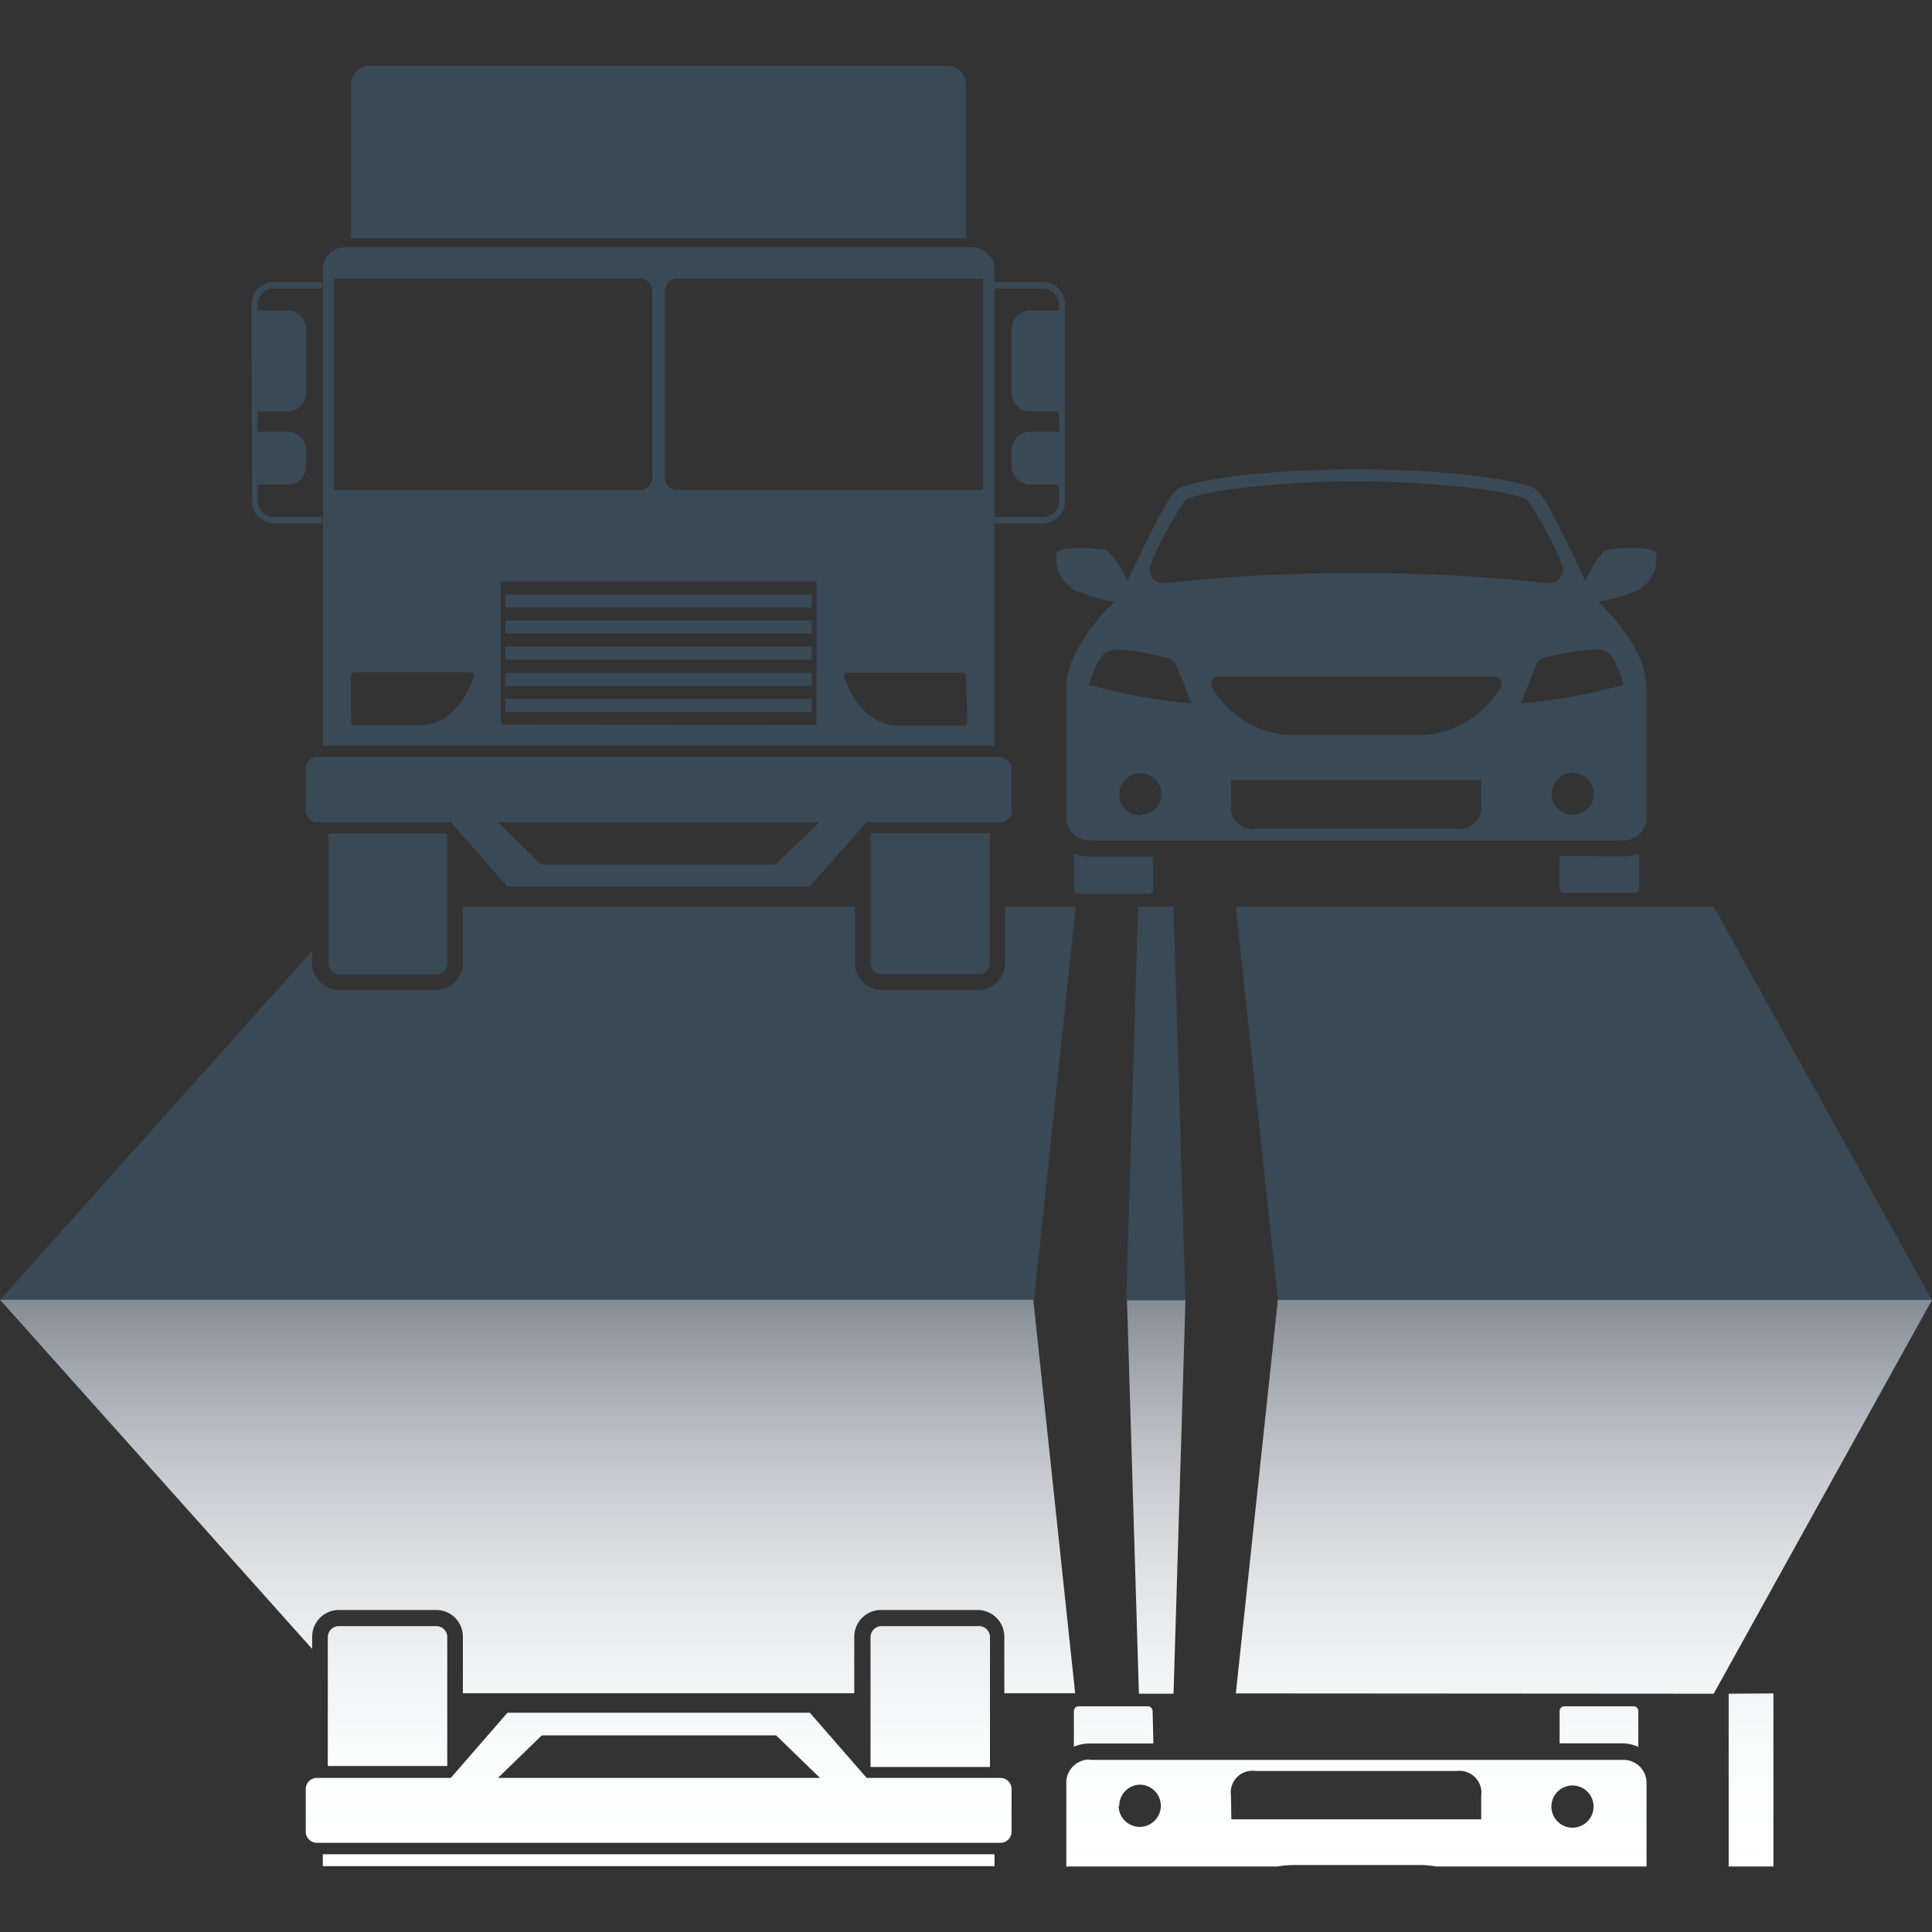 <?xml version="1.0" encoding="UTF-8"?> <svg xmlns="http://www.w3.org/2000/svg" xmlns:xlink="http://www.w3.org/1999/xlink" viewBox="0 0 120 120"><rect x="0" y="0" width="120" height="120" fill="#333333" stroke="none"/><defs><linearGradient id="a" x1="60" y1="115.91" x2="60" y2="80.74" gradientUnits="userSpaceOnUse"><stop offset="0" stop-color="#fff"></stop><stop offset="0.19" stop-color="#fbfcfc"></stop><stop offset="0.37" stop-color="#f0f1f2"></stop><stop offset="0.54" stop-color="#dddfe2"></stop><stop offset="0.72" stop-color="#c2c6cb"></stop><stop offset="0.88" stop-color="#a0a7ae"></stop><stop offset="1" stop-color="#848c96"></stop></linearGradient></defs><title>ns04</title><g style="isolation:isolate"><rect width="120" height="120" style="fill:none"></rect><rect x="18.99" y="47.03" width="43.84" height="4.03" rx="0.69" style="fill:#3a4956"></rect><rect x="18.99" y="47.03" width="43.84" height="4.03" rx="0.69" style="fill:#3a4956"></rect><path d="M20.36,51.77h7.42a0,0,0,0,1,0,0v8.06a.69.69,0,0,1-.69.69h-6a.69.69,0,0,1-.69-.69V51.77A0,0,0,0,1,20.36,51.77Z" style="fill:#3a4956"></path><path d="M54.72,51.76h6a.69.69,0,0,1,.69.69v8.06a0,0,0,0,1,0,0H54a0,0,0,0,1,0,0V52.45A.69.69,0,0,1,54.72,51.76Z" transform="translate(115.48 112.27) rotate(180)" style="fill:#3a4956"></path><path d="M53.83,51.06l-3.53,4H31.51l-3.52-4H53.83Zm-12.92,0h-10l2.72,2.64H48.17l2.72-2.64Z" style="fill:#3a4956"></path><path d="M64,19.29h2a0,0,0,0,1,0,0v6.27a0,0,0,0,1,0,0H64a1.17,1.17,0,0,1-1.17-1.17V20.46A1.17,1.17,0,0,1,64,19.29Z" style="fill:#3a4956"></path><path d="M64,26.81h2a0,0,0,0,1,0,0V30.1a0,0,0,0,1,0,0H64a1.17,1.17,0,0,1-1.17-1.17V28A1.17,1.17,0,0,1,64,26.81Z" style="fill:#3a4956"></path><path d="M66.15,31.14a1.37,1.37,0,0,1-1.37,1.37h-3v-.4h3a1,1,0,0,0,1-1V18.92a1,1,0,0,0-1-1h-3v-.4h3a1.37,1.37,0,0,1,1.37,1.37Z" style="fill:#3a4956"></path><path d="M17,19.28h2a0,0,0,0,1,0,0v6.28a0,0,0,0,1,0,0H17a1.17,1.17,0,0,1-1.17-1.17V20.45A1.17,1.17,0,0,1,17,19.28Z" transform="translate(34.85 44.84) rotate(180)" style="fill:#3a4956"></path><path d="M17,26.81h2a0,0,0,0,1,0,0V30.1a0,0,0,0,1,0,0H17a1.17,1.17,0,0,1-1.17-1.17V28A1.17,1.17,0,0,1,17,26.81Z" transform="translate(34.85 56.91) rotate(180)" style="fill:#3a4956"></path><path d="M15.66,31.14A1.38,1.38,0,0,0,17,32.51h3v-.4H17a1,1,0,0,1-1-1V18.92a1,1,0,0,1,1-1h3v-.4H17a1.37,1.37,0,0,0-1.37,1.37Z" style="fill:#3a4956"></path><path d="M23,4.09H58.85A1.17,1.17,0,0,1,60,5.26V14.8a0,0,0,0,1,0,0H21.8a0,0,0,0,1,0,0V5.26A1.17,1.17,0,0,1,23,4.09Z" style="fill:#3a4956"></path><path d="M61.77,46.32H20.05V16.71a1.35,1.35,0,0,1,1.35-1.35h39a1.36,1.36,0,0,1,1.36,1.35Zm-.71-15.88V17.3h-19a.76.76,0,0,0-.76.76V29.68a.76.76,0,0,0,.76.76Zm-20.55-.76V18.06a.76.76,0,0,0-.76-.76h-19V30.44h19A.76.76,0,0,0,40.51,29.68ZM60,42a.22.22,0,0,0-.23-.22H52.63a.21.21,0,0,0-.18.09.21.21,0,0,0,0,.2c.27.81,1.19,3,3.4,3h4a.22.22,0,0,0,.23-.22ZM21.8,44.83a.22.22,0,0,0,.22.22h4c2.2,0,3.13-2.18,3.4-3a.24.24,0,0,0,0-.2.23.23,0,0,0-.19-.09H22a.22.22,0,0,0-.22.22Zm28.91.2V36.12H31.1V45Z" style="fill:#3a4956"></path><rect x="31.39" y="36.92" width="19.04" height="0.81" style="fill:#3a4956"></rect><rect x="31.39" y="38.54" width="19.04" height="0.81" style="fill:#3a4956"></rect><rect x="31.39" y="40.16" width="19.04" height="0.81" style="fill:#3a4956"></rect><rect x="31.39" y="41.79" width="19.04" height="0.81" style="fill:#3a4956"></rect><rect x="31.39" y="43.41" width="19.04" height="0.81" style="fill:#3a4956"></rect><polygon points="70.69 56.31 69.95 80.75 73.63 80.75 72.89 56.31 70.69 56.31" style="fill:#3a4956"></polygon><path d="M62.42,56.31v3.51a1.66,1.66,0,0,1-1.66,1.66h-6a1.66,1.66,0,0,1-1.66-1.66V56.31H28.75v3.51a1.65,1.65,0,0,1-1.65,1.66H21.05a1.66,1.66,0,0,1-1.66-1.66v-.76L0,80.74H64.22l2.6-24.43Z" style="fill:#3a4956"></path><polygon points="106.44 56.31 76.76 56.31 79.37 80.75 120 80.75 106.44 56.31" style="fill:#3a4956"></polygon><path d="M102.84,34.27c-.29-.33-2.47-.26-3-.11s-1.11,1.38-1.38,1.91c-.78-1.71-2.42-5.17-3-5.62-.81-.68-6-1.3-11.21-1.3s-10.4.62-11.21,1.3c-.55.45-2.19,3.91-3,5.62-.27-.53-.95-1.79-1.39-1.91s-2.73-.22-3,.11A2.19,2.19,0,0,0,67,36.76a10.68,10.68,0,0,0,2.23.62c-.91.87-3,3.12-3,5.35v8.05a1.43,1.43,0,0,0,1.46,1.42h33.12a1.43,1.43,0,0,0,1.46-1.42V42.73c0-2.23-2.1-4.48-3-5.35a10.68,10.68,0,0,0,2.23-.62A2.19,2.19,0,0,0,102.84,34.27ZM71.49,35a23.71,23.71,0,0,1,2.1-3.9c.66-.56,5.46-1.2,10.66-1.2s10,.64,10.66,1.2A23.71,23.71,0,0,1,97,35a.85.85,0,0,1-.09.87.84.84,0,0,1-.8.35,103.45,103.45,0,0,0-11.87-.62,103.45,103.45,0,0,0-11.87.62.84.84,0,0,1-.8-.35A.85.85,0,0,1,71.49,35Zm-.66,15.65a1.31,1.31,0,1,1,1.31-1.31A1.3,1.3,0,0,1,70.83,50.61Zm-3.18-8.07s.39-1.72,1.11-2.09,2.77.15,3.72.37a.85.85,0,0,1,.62.53L74,43.69A35,35,0,0,1,67.65,42.54ZM92,49.92a1.36,1.36,0,0,1-1.54,1.55H78a1.35,1.35,0,0,1-1.54-1.55V48.46H92Zm1.18-7.19a6,6,0,0,1-5.06,2.94H80.36a6,6,0,0,1-5.07-2.94.47.47,0,0,1,.4-.71H92.81a.46.46,0,0,1,.39.71Zm4.47,7.88A1.31,1.31,0,1,1,99,49.3,1.31,1.31,0,0,1,97.67,50.61Zm2.07-10.16c.72.37,1.11,2.09,1.11,2.09a35,35,0,0,1-6.36,1.15l.91-2.34a.84.84,0,0,1,.61-.53C97,40.6,99.16,40.16,99.74,40.45Z" style="fill:#3a4956"></path><path d="M96.87,53.17v2a.3.3,0,0,0,.3.3h4.33a.3.3,0,0,0,.3-.3V53a2.57,2.57,0,0,1-1,.2Z" style="fill:#3a4956"></path><path d="M66.7,53v2.21a.3.3,0,0,0,.3.3h4.33a.3.3,0,0,0,.3-.3v-2H67.69A2.57,2.57,0,0,1,66.7,53Z" style="fill:#3a4956"></path><path d="M61.77,115.91H20.05v-.74H61.77Zm-42.09-5.48H28l3.52-4.05H50.3l3.53,4.05h8.31a.69.69,0,0,1,.69.69v2.65a.69.69,0,0,1-.69.69H19.68a.69.69,0,0,1-.69-.69v-2.65A.69.69,0,0,1,19.68,110.43Zm11.25,0h20l-2.72-2.64H33.65ZM60.76,101h-6a.69.69,0,0,0-.69.69v8.06h7.42v-8.06A.69.69,0,0,0,60.76,101ZM27.1,101H21.05a.69.69,0,0,0-.69.69v8h7.42v-8A.68.68,0,0,0,27.1,101Zm79.34,4.2L120,80.74H79.37l-2.61,24.44Zm.93,0v10.73h2.78V105.18Zm-34.48,0,.74-24.44H70l.74,24.44Zm-53.5-3.51A1.66,1.66,0,0,1,21.05,100H27.1a1.65,1.65,0,0,1,1.65,1.66v3.51H53.06v-3.51A1.66,1.66,0,0,1,54.72,100h6a1.66,1.66,0,0,1,1.66,1.66v3.51h4.4l-2.6-24.44H0l19.39,21.69Zm48.3,7.62h33.12a1.43,1.43,0,0,1,1.46,1.42v5.2H89.19a5.87,5.87,0,0,0-1-.09H80.36a5.87,5.87,0,0,0-1,.09H66.23v-5.2A1.43,1.43,0,0,1,67.69,109.29Zm28.67,2.9a1.31,1.31,0,1,0,1.31-1.31A1.31,1.31,0,0,0,96.36,112.19ZM76.48,113H92v-1.46A1.36,1.36,0,0,0,90.48,110H78a1.35,1.35,0,0,0-1.54,1.55Zm-7-.84a1.31,1.31,0,1,0,1.31-1.31A1.31,1.31,0,0,0,69.52,112.19Zm32.28-3.67v-2.21a.3.3,0,0,0-.3-.3H97.17a.3.3,0,0,0-.3.3v2h3.94A2.57,2.57,0,0,1,101.8,108.52Zm-30.17-2.21a.3.3,0,0,0-.3-.3H67a.3.3,0,0,0-.3.3v2.21a2.57,2.57,0,0,1,1-.2h3.94Z" style="mix-blend-mode:multiply;fill:url(#a)"></path></g></svg> 